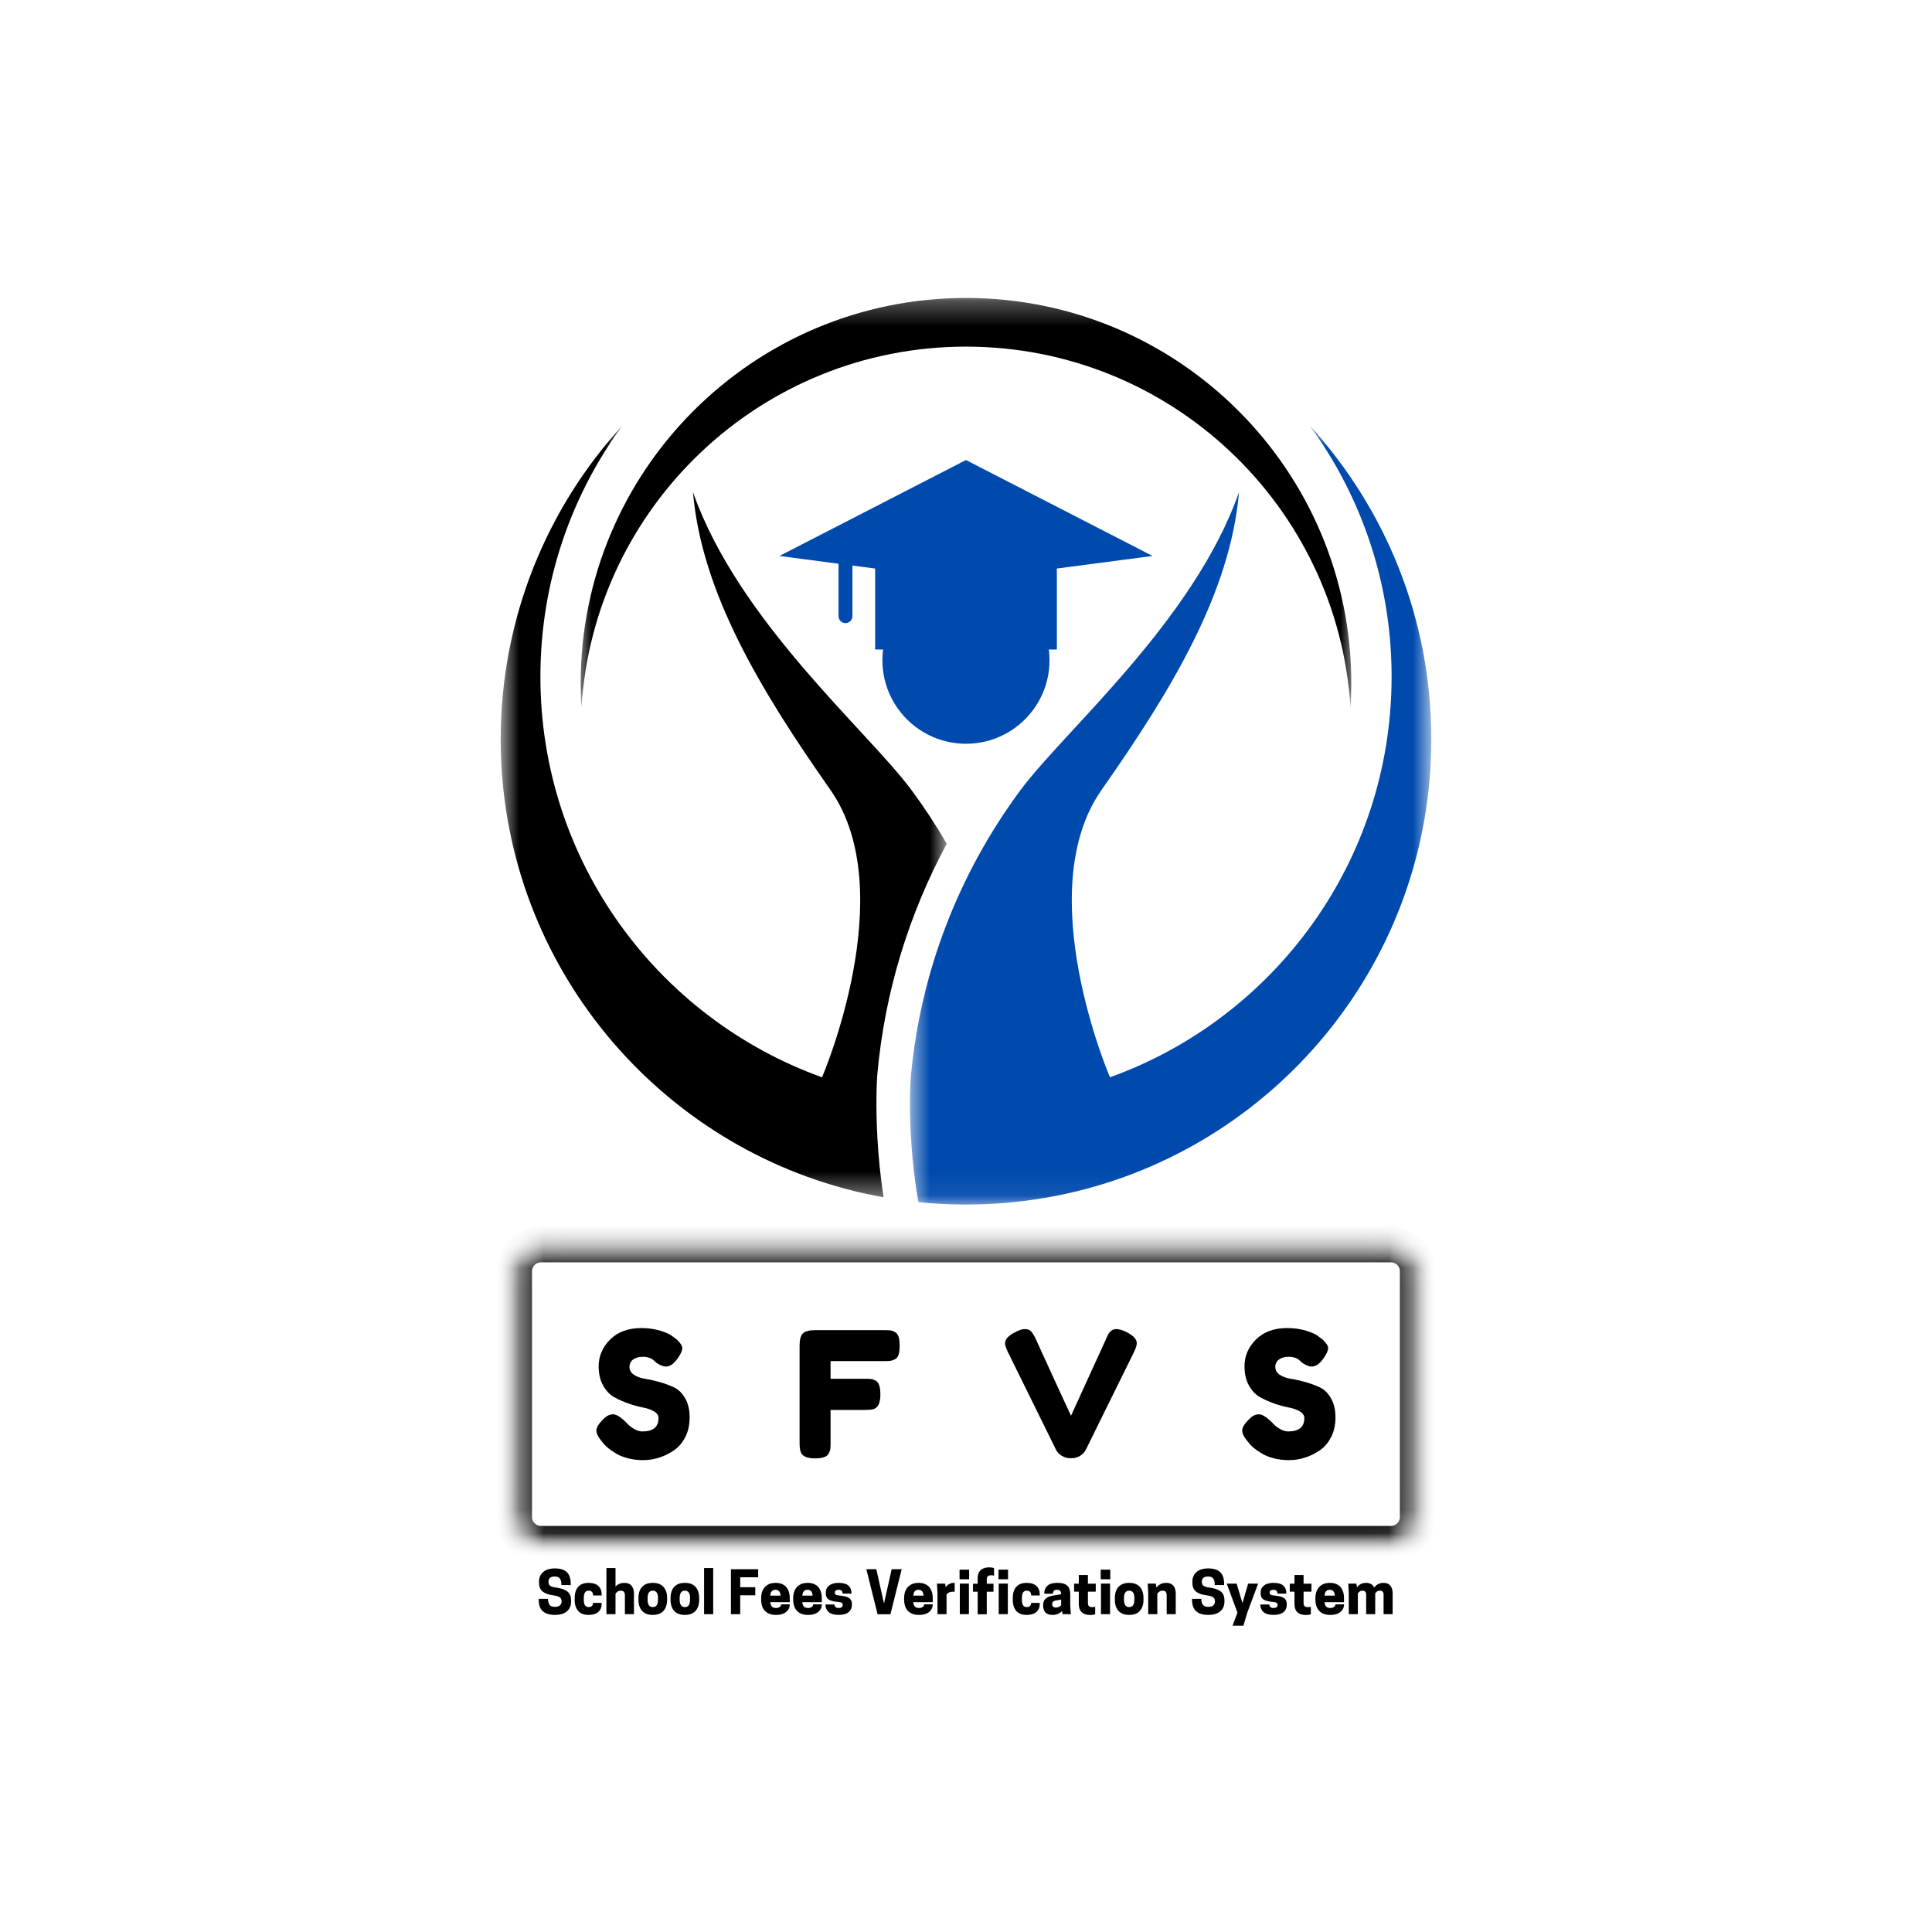 <svg width="80" height="80" viewBox="0 0 80 80" fill="none" xmlns="http://www.w3.org/2000/svg">
<path d="M36.539 27.338C36.539 29.249 38.088 30.797 39.998 30.797C41.909 30.797 43.458 29.249 43.458 27.338C43.458 25.427 41.909 23.879 39.998 23.879C38.088 23.879 36.539 25.427 36.539 27.338Z" fill="#004AAD"/>
<mask id="mask0_256_5946" style="mask-type:luminance" maskUnits="userSpaceOnUse" x="24" y="12" width="32" height="18">
<path d="M24 12.301H56V29.333H24V12.301Z" fill="white"/>
</mask>
<g mask="url(#mask0_256_5946)">
<path d="M39.999 14.353C31.525 14.353 24.596 20.959 24.076 29.302C24.055 28.968 24.044 28.631 24.044 28.293C24.044 19.481 31.187 12.338 39.999 12.338C48.811 12.338 55.954 19.481 55.954 28.293C55.954 28.631 55.943 28.968 55.922 29.302C55.403 20.959 48.473 14.353 39.999 14.353Z" fill="black"/>
</g>
<path d="M32.275 23.021L39.999 19.049L47.724 23.021L43.762 23.542V26.894H36.238V23.542L35.298 23.419V25.515C35.298 25.673 35.169 25.802 35.01 25.802C34.851 25.802 34.722 25.673 34.722 25.515V23.343L32.275 23.021Z" fill="#004AAD"/>
<mask id="mask1_256_5946" style="mask-type:luminance" maskUnits="userSpaceOnUse" x="37" y="17" width="23" height="33">
<path d="M37.632 17.581H59.252V49.931H37.632V17.581Z" fill="white"/>
</mask>
<g mask="url(#mask1_256_5946)">
<path d="M37.682 45.492C37.686 45.021 37.705 44.691 37.718 44.557C38.111 40.28 39.685 36.184 42.26 32.712C44.092 30.241 49.43 25.718 51.306 20.375C50.944 24.549 48.517 28.566 45.611 32.712C42.652 36.934 45.961 44.608 45.961 44.608C52.76 42.164 57.623 35.659 57.623 28.018C57.623 24.127 56.36 20.53 54.225 17.614C57.356 21.041 59.267 25.602 59.267 30.609C59.267 39.654 53.035 47.243 44.63 49.318C43.147 49.684 41.595 49.878 39.998 49.878C39.333 49.878 38.677 49.844 38.029 49.779C37.726 48.053 37.672 46.469 37.682 45.492Z" fill="#004AAD"/>
</g>
<mask id="mask2_256_5946" style="mask-type:luminance" maskUnits="userSpaceOnUse" x="20" y="17" width="20" height="33">
<path d="M20.732 17.581H39.211V49.581H20.732V17.581Z" fill="white"/>
</mask>
<g mask="url(#mask2_256_5946)">
<path d="M36.292 45.48C36.296 44.977 36.317 44.605 36.334 44.424C36.64 41.1 37.62 37.875 39.203 34.937C38.759 34.172 38.272 33.429 37.741 32.713C35.907 30.243 30.57 25.719 28.694 20.377C29.056 24.55 31.483 28.567 34.389 32.713C37.348 36.935 34.039 44.609 34.039 44.609C27.239 42.165 22.377 35.66 22.377 28.02C22.377 24.128 23.639 20.531 25.775 17.615C22.644 21.041 20.733 25.603 20.733 30.611C20.733 39.655 26.965 47.244 35.369 49.319C35.77 49.417 36.176 49.503 36.587 49.577C36.315 47.825 36.284 46.279 36.292 45.48Z" fill="black"/>
</g>
<mask id="mask3_256_5946" style="mask-type:luminance" maskUnits="userSpaceOnUse" x="21" y="51" width="38" height="13">
<path d="M21.29 51.528H58.697V63.899H21.29V51.528Z" fill="white"/>
</mask>
<g mask="url(#mask3_256_5946)">
<mask id="mask4_256_5946" style="mask-type:luminance" maskUnits="userSpaceOnUse" x="21" y="51" width="38" height="13">
<path d="M22.4 51.53H57.595C58.209 51.53 58.706 52.028 58.706 52.641V62.814C58.706 63.428 58.209 63.925 57.595 63.925H22.4C21.787 63.925 21.289 63.428 21.289 62.814V52.641C21.289 52.028 21.787 51.53 22.4 51.53Z" fill="white"/>
</mask>
<g mask="url(#mask4_256_5946)">
<path d="M22.4 51.53H57.595C58.209 51.53 58.706 52.028 58.706 52.641V62.814C58.706 63.428 58.209 63.925 57.595 63.925H22.4C21.787 63.925 21.289 63.428 21.289 62.814V52.641C21.289 52.028 21.787 51.53 22.4 51.53Z" stroke="black" stroke-width="1.481"/>
</g>
</g>
<path d="M24.884 59.643C24.758 59.488 24.695 59.349 24.695 59.227C24.695 59.103 24.799 58.941 25.007 58.738C25.128 58.621 25.256 58.563 25.391 58.563C25.526 58.563 25.714 58.684 25.956 58.926C26.024 59.008 26.12 59.087 26.246 59.162C26.372 59.236 26.487 59.273 26.593 59.273C27.043 59.273 27.268 59.089 27.268 58.722C27.268 58.611 27.206 58.518 27.083 58.444C26.959 58.37 26.806 58.315 26.623 58.281C26.439 58.247 26.242 58.193 26.029 58.119C25.817 58.044 25.619 57.956 25.434 57.855C25.251 57.753 25.098 57.592 24.975 57.372C24.851 57.152 24.789 56.887 24.789 56.579C24.789 56.154 24.947 55.783 25.263 55.468C25.58 55.151 26.012 54.992 26.558 54.992C26.847 54.992 27.111 55.03 27.35 55.105C27.589 55.179 27.755 55.255 27.846 55.333L28.029 55.471C28.178 55.611 28.252 55.729 28.252 55.825C28.252 55.922 28.194 56.055 28.078 56.224C27.914 56.466 27.745 56.586 27.572 56.586C27.47 56.586 27.344 56.538 27.195 56.441C27.181 56.431 27.153 56.407 27.112 56.369C27.071 56.33 27.033 56.298 26.999 56.275C26.898 56.212 26.768 56.181 26.61 56.181C26.454 56.181 26.324 56.218 26.22 56.293C26.117 56.367 26.066 56.471 26.066 56.603C26.066 56.736 26.127 56.844 26.249 56.926C26.373 57.008 26.526 57.064 26.709 57.093C26.893 57.121 27.094 57.166 27.311 57.227C27.528 57.288 27.728 57.362 27.911 57.449C28.095 57.535 28.249 57.686 28.371 57.901C28.495 58.115 28.556 58.38 28.556 58.694C28.556 59.008 28.494 59.285 28.368 59.523C28.242 59.762 28.078 59.947 27.876 60.077C27.485 60.333 27.067 60.461 26.623 60.461C26.395 60.461 26.18 60.434 25.978 60.378C25.775 60.322 25.611 60.254 25.485 60.171C25.229 60.017 25.051 59.867 24.95 59.722L24.884 59.643Z" fill="black"/>
<path d="M36.622 55.078C36.733 55.078 36.816 55.082 36.872 55.089C36.927 55.096 36.99 55.119 37.06 55.158C37.13 55.197 37.179 55.262 37.208 55.354C37.238 55.446 37.253 55.569 37.253 55.723C37.253 55.877 37.238 56.001 37.208 56.094C37.179 56.185 37.129 56.249 37.057 56.285C36.985 56.321 36.921 56.343 36.865 56.35C36.81 56.357 36.724 56.361 36.608 56.361H34.392V57.092H35.818C35.934 57.092 36.02 57.096 36.075 57.103C36.131 57.11 36.195 57.133 36.267 57.172C36.392 57.244 36.455 57.435 36.455 57.745C36.455 58.082 36.363 58.283 36.18 58.345C36.103 58.37 35.98 58.382 35.812 58.382H34.392V59.751C34.392 59.867 34.388 59.952 34.381 60.006C34.374 60.058 34.35 60.121 34.312 60.192C34.244 60.323 34.055 60.388 33.747 60.388C33.408 60.388 33.21 60.297 33.153 60.114C33.124 60.036 33.109 59.913 33.109 59.743V55.715C33.109 55.47 33.155 55.302 33.247 55.212C33.338 55.123 33.512 55.078 33.768 55.078H36.622Z" fill="black"/>
<path d="M46.645 55.159C46.93 55.299 47.072 55.453 47.072 55.622C47.072 55.699 47.036 55.815 46.964 55.97L44.964 60.026C44.911 60.133 44.829 60.219 44.721 60.284C44.613 60.348 44.501 60.381 44.386 60.381H44.313C44.192 60.381 44.076 60.348 43.968 60.284C43.859 60.219 43.779 60.133 43.725 60.026L41.727 55.97C41.654 55.815 41.617 55.699 41.617 55.622C41.617 55.453 41.76 55.299 42.045 55.159C42.204 55.076 42.326 55.035 42.41 55.035C42.496 55.035 42.56 55.045 42.603 55.065C42.647 55.084 42.687 55.118 42.727 55.166C42.77 55.224 42.809 55.288 42.846 55.358C42.882 55.428 42.974 55.629 43.123 55.959C43.273 56.29 43.434 56.641 43.606 57.014C43.778 57.385 43.94 57.736 44.091 58.068C44.243 58.398 44.329 58.583 44.349 58.622L45.798 55.449C45.836 55.357 45.87 55.285 45.9 55.231C45.986 55.101 46.092 55.035 46.218 55.035C46.343 55.035 46.485 55.076 46.645 55.159Z" fill="black"/>
<path d="M51.626 59.643C51.5 59.488 51.438 59.349 51.438 59.227C51.438 59.103 51.541 58.941 51.749 58.738C51.87 58.621 51.998 58.563 52.133 58.563C52.268 58.563 52.456 58.684 52.698 58.926C52.766 59.008 52.863 59.087 52.988 59.162C53.114 59.236 53.23 59.273 53.336 59.273C53.785 59.273 54.01 59.089 54.01 58.722C54.01 58.611 53.948 58.518 53.825 58.444C53.701 58.37 53.548 58.315 53.365 58.281C53.182 58.247 52.984 58.193 52.771 58.119C52.559 58.044 52.361 57.956 52.177 57.855C51.993 57.753 51.84 57.592 51.717 57.372C51.593 57.152 51.532 56.887 51.532 56.579C51.532 56.154 51.689 55.783 52.005 55.468C52.322 55.151 52.754 54.992 53.3 54.992C53.589 54.992 53.853 55.03 54.092 55.105C54.331 55.179 54.497 55.255 54.589 55.333L54.771 55.471C54.92 55.611 54.995 55.729 54.995 55.825C54.995 55.922 54.936 56.055 54.82 56.224C54.657 56.466 54.488 56.586 54.314 56.586C54.212 56.586 54.086 56.538 53.938 56.441C53.923 56.431 53.895 56.407 53.854 56.369C53.813 56.33 53.776 56.298 53.742 56.275C53.64 56.212 53.51 56.181 53.353 56.181C53.196 56.181 53.066 56.218 52.962 56.293C52.859 56.367 52.808 56.471 52.808 56.603C52.808 56.736 52.869 56.844 52.992 56.926C53.115 57.008 53.268 57.064 53.451 57.093C53.635 57.121 53.836 57.166 54.053 57.227C54.27 57.288 54.47 57.362 54.654 57.449C54.838 57.535 54.991 57.686 55.113 57.901C55.237 58.115 55.299 58.38 55.299 58.694C55.299 59.008 55.236 59.285 55.11 59.523C54.985 59.762 54.821 59.947 54.618 60.077C54.227 60.333 53.809 60.461 53.365 60.461C53.137 60.461 52.922 60.434 52.72 60.378C52.517 60.322 52.353 60.254 52.228 60.171C51.971 60.017 51.793 59.867 51.692 59.722L51.626 59.643Z" fill="black"/>
<path d="M22.916 66.061C22.713 66.033 22.563 65.979 22.465 65.899C22.367 65.819 22.319 65.695 22.319 65.526V65.499C22.319 65.331 22.375 65.197 22.488 65.097C22.601 64.996 22.763 64.945 22.974 64.945C23.204 64.945 23.371 64.998 23.476 65.103C23.581 65.207 23.633 65.368 23.633 65.586V65.635H23.248C23.248 65.513 23.227 65.423 23.186 65.367C23.146 65.309 23.076 65.28 22.977 65.28H22.956C22.878 65.28 22.817 65.299 22.774 65.337C22.731 65.376 22.711 65.425 22.711 65.485V65.498C22.711 65.542 22.719 65.58 22.735 65.612C22.751 65.644 22.783 65.67 22.829 65.691C22.876 65.712 22.946 65.728 23.038 65.74C23.241 65.768 23.394 65.822 23.496 65.901C23.598 65.98 23.649 66.107 23.649 66.28V66.303C23.649 66.482 23.591 66.622 23.474 66.722C23.359 66.82 23.192 66.87 22.974 66.87C22.755 66.87 22.589 66.819 22.474 66.717C22.361 66.614 22.305 66.45 22.305 66.225V66.203H22.691C22.691 66.32 22.714 66.404 22.76 66.458C22.807 66.51 22.876 66.536 22.965 66.536H22.987C23.076 66.536 23.143 66.516 23.187 66.473C23.231 66.431 23.254 66.379 23.254 66.316V66.303C23.254 66.259 23.244 66.221 23.224 66.189C23.206 66.157 23.172 66.131 23.124 66.11C23.076 66.089 23.006 66.073 22.916 66.061Z" fill="black"/>
<path d="M24.174 66.25C24.174 66.342 24.189 66.415 24.22 66.467C24.251 66.52 24.303 66.546 24.376 66.546C24.437 66.546 24.482 66.53 24.512 66.497C24.543 66.463 24.558 66.421 24.558 66.372H24.913V66.424C24.913 66.555 24.868 66.662 24.777 66.745C24.687 66.829 24.551 66.87 24.37 66.87C24.237 66.87 24.128 66.844 24.043 66.791C23.958 66.739 23.896 66.666 23.856 66.572C23.816 66.478 23.796 66.37 23.796 66.25V66.163C23.796 66.041 23.816 65.933 23.856 65.841C23.896 65.747 23.958 65.674 24.043 65.622C24.128 65.569 24.237 65.543 24.37 65.543C24.551 65.543 24.687 65.586 24.777 65.673C24.868 65.758 24.913 65.871 24.913 66.011V66.066H24.558C24.558 65.933 24.497 65.867 24.376 65.867C24.303 65.867 24.251 65.893 24.22 65.946C24.189 65.997 24.174 66.07 24.174 66.163V66.25Z" fill="black"/>
<path d="M25.487 64.93V65.697C25.528 65.65 25.579 65.613 25.64 65.586C25.701 65.558 25.774 65.544 25.859 65.544C25.954 65.544 26.03 65.565 26.087 65.606C26.145 65.647 26.186 65.701 26.212 65.768C26.238 65.835 26.251 65.906 26.251 65.984V66.84H25.876V66.045C25.876 65.999 25.864 65.958 25.84 65.922C25.817 65.886 25.774 65.868 25.709 65.868C25.651 65.868 25.602 65.883 25.564 65.911C25.527 65.94 25.501 65.966 25.487 65.988V66.84H25.11V64.93H25.487Z" fill="black"/>
<path d="M27.03 66.87C26.895 66.87 26.784 66.844 26.695 66.791C26.608 66.739 26.543 66.666 26.501 66.572C26.458 66.478 26.438 66.37 26.438 66.25V66.163C26.438 66.041 26.458 65.933 26.501 65.841C26.543 65.747 26.608 65.674 26.695 65.622C26.784 65.569 26.895 65.543 27.03 65.543C27.167 65.543 27.279 65.569 27.365 65.622C27.452 65.674 27.517 65.747 27.559 65.841C27.602 65.933 27.623 66.041 27.623 66.163V66.25C27.623 66.37 27.602 66.478 27.559 66.572C27.517 66.666 27.452 66.739 27.365 66.791C27.279 66.844 27.167 66.87 27.03 66.87ZM27.03 66.546C27.105 66.546 27.16 66.52 27.194 66.467C27.228 66.415 27.245 66.342 27.245 66.25V66.163C27.245 66.07 27.228 65.997 27.194 65.946C27.16 65.893 27.105 65.867 27.03 65.867C26.957 65.867 26.903 65.893 26.868 65.946C26.833 65.997 26.816 66.07 26.816 66.163V66.25C26.816 66.342 26.833 66.415 26.868 66.467C26.903 66.52 26.957 66.546 27.03 66.546Z" fill="black"/>
<path d="M28.358 66.87C28.223 66.87 28.112 66.844 28.023 66.791C27.936 66.739 27.871 66.666 27.829 66.572C27.787 66.478 27.766 66.37 27.766 66.25V66.163C27.766 66.041 27.787 65.933 27.829 65.841C27.871 65.747 27.936 65.674 28.023 65.622C28.112 65.569 28.223 65.543 28.358 65.543C28.495 65.543 28.607 65.569 28.693 65.622C28.78 65.674 28.845 65.747 28.887 65.841C28.93 65.933 28.951 66.041 28.951 66.163V66.25C28.951 66.37 28.93 66.478 28.887 66.572C28.845 66.666 28.78 66.739 28.693 66.791C28.607 66.844 28.495 66.87 28.358 66.87ZM28.358 66.546C28.433 66.546 28.488 66.52 28.522 66.467C28.556 66.415 28.573 66.342 28.573 66.25V66.163C28.573 66.07 28.556 65.997 28.522 65.946C28.488 65.893 28.433 65.867 28.358 65.867C28.285 65.867 28.231 65.893 28.196 65.946C28.161 65.997 28.144 66.07 28.144 66.163V66.25C28.144 66.342 28.161 66.415 28.196 66.467C28.231 66.52 28.285 66.546 28.358 66.546Z" fill="black"/>
<path d="M29.155 66.84V64.93H29.532V66.84H29.155Z" fill="black"/>
<path d="M30.266 64.978H31.394V65.312H30.651V65.723H31.275V66.058H30.651V66.84H30.266V64.978Z" fill="black"/>
<path d="M32.702 66.342H31.895C31.903 66.43 31.927 66.492 31.967 66.529C32.007 66.565 32.063 66.583 32.134 66.583C32.199 66.583 32.25 66.568 32.288 66.537C32.326 66.506 32.345 66.472 32.345 66.433H32.702V66.443C32.702 66.523 32.679 66.595 32.634 66.66C32.59 66.725 32.525 66.777 32.441 66.815C32.356 66.852 32.253 66.87 32.131 66.87C31.991 66.87 31.875 66.843 31.784 66.79C31.693 66.736 31.625 66.66 31.581 66.565C31.538 66.469 31.517 66.361 31.517 66.24V66.173C31.517 66.05 31.539 65.942 31.583 65.847C31.628 65.752 31.695 65.678 31.784 65.625C31.873 65.57 31.984 65.543 32.117 65.543C32.25 65.543 32.361 65.57 32.447 65.625C32.534 65.678 32.597 65.752 32.639 65.847C32.681 65.942 32.702 66.05 32.702 66.173V66.342ZM32.109 65.83C31.978 65.83 31.907 65.91 31.896 66.071H32.322C32.311 65.91 32.24 65.83 32.109 65.83Z" fill="black"/>
<path d="M34.029 66.342H33.222C33.23 66.43 33.254 66.492 33.294 66.529C33.334 66.565 33.39 66.583 33.461 66.583C33.526 66.583 33.577 66.568 33.615 66.537C33.653 66.506 33.672 66.472 33.672 66.433H34.029V66.443C34.029 66.523 34.006 66.595 33.961 66.66C33.917 66.725 33.852 66.777 33.768 66.815C33.684 66.852 33.58 66.87 33.458 66.87C33.318 66.87 33.202 66.843 33.111 66.79C33.02 66.736 32.953 66.66 32.909 66.565C32.865 66.469 32.844 66.361 32.844 66.24V66.173C32.844 66.05 32.866 65.942 32.91 65.847C32.955 65.752 33.022 65.678 33.111 65.625C33.2 65.57 33.311 65.543 33.444 65.543C33.578 65.543 33.688 65.57 33.774 65.625C33.861 65.678 33.924 65.752 33.966 65.847C34.008 65.942 34.029 66.05 34.029 66.173V66.342ZM33.436 65.83C33.306 65.83 33.235 65.91 33.223 66.071H33.649C33.638 65.91 33.567 65.83 33.436 65.83Z" fill="black"/>
<path d="M34.727 66.583C34.788 66.583 34.831 66.572 34.857 66.548C34.883 66.524 34.897 66.495 34.897 66.46C34.897 66.419 34.884 66.39 34.858 66.372C34.833 66.352 34.783 66.339 34.708 66.333C34.53 66.319 34.4 66.286 34.318 66.234C34.235 66.183 34.195 66.098 34.195 65.978V65.957C34.195 65.859 34.218 65.78 34.266 65.72C34.313 65.66 34.377 65.615 34.457 65.586C34.537 65.558 34.627 65.543 34.727 65.543C34.913 65.543 35.048 65.581 35.133 65.657C35.217 65.734 35.259 65.84 35.259 65.978V65.989H34.891C34.891 65.939 34.877 65.9 34.852 65.872C34.826 65.844 34.784 65.83 34.727 65.83C34.675 65.83 34.635 65.84 34.608 65.861C34.581 65.882 34.568 65.909 34.568 65.944C34.568 65.982 34.58 66.011 34.603 66.029C34.627 66.048 34.675 66.06 34.749 66.066C34.855 66.075 34.948 66.09 35.026 66.112C35.105 66.134 35.167 66.169 35.21 66.217C35.254 66.266 35.276 66.335 35.276 66.424V66.446C35.276 66.576 35.23 66.68 35.139 66.756C35.047 66.832 34.91 66.87 34.727 66.87C34.542 66.87 34.405 66.831 34.315 66.753C34.225 66.674 34.181 66.573 34.181 66.45V66.438H34.556C34.556 66.479 34.568 66.514 34.594 66.541C34.62 66.569 34.664 66.583 34.727 66.583Z" fill="black"/>
<path d="M36.871 66.844H36.339L35.874 64.977H36.286L36.604 66.398L36.922 64.977H37.337L36.871 66.844Z" fill="black"/>
<path d="M38.623 66.342H37.816C37.824 66.43 37.848 66.492 37.888 66.529C37.928 66.565 37.984 66.583 38.055 66.583C38.12 66.583 38.171 66.568 38.209 66.537C38.247 66.506 38.266 66.472 38.266 66.433H38.623V66.443C38.623 66.523 38.6 66.595 38.555 66.66C38.51 66.725 38.446 66.777 38.362 66.815C38.277 66.852 38.174 66.87 38.052 66.87C37.912 66.87 37.796 66.843 37.705 66.79C37.614 66.736 37.546 66.66 37.502 66.565C37.459 66.469 37.438 66.361 37.438 66.24V66.173C37.438 66.05 37.459 65.942 37.504 65.847C37.549 65.752 37.616 65.678 37.705 65.625C37.794 65.57 37.905 65.543 38.038 65.543C38.171 65.543 38.282 65.57 38.368 65.625C38.455 65.678 38.518 65.752 38.559 65.847C38.602 65.942 38.623 66.05 38.623 66.173V66.342ZM38.03 65.83C37.899 65.83 37.828 65.91 37.817 66.071H38.243C38.231 65.91 38.16 65.83 38.03 65.83Z" fill="black"/>
<path d="M39.496 65.543C39.502 65.543 39.508 65.543 39.514 65.543C39.521 65.543 39.526 65.544 39.531 65.546V65.909H39.467C39.39 65.909 39.33 65.921 39.286 65.946C39.243 65.97 39.212 65.995 39.195 66.018V66.839H38.819V65.932L38.797 65.574H39.133L39.16 65.722C39.195 65.669 39.242 65.627 39.3 65.594C39.357 65.56 39.423 65.543 39.496 65.543Z" fill="black"/>
<path d="M39.744 66.839V65.573H40.121V66.839H39.744ZM40.13 64.996V65.394H39.733V64.996H40.13Z" fill="black"/>
<path d="M40.86 65.413V65.578H41.138V65.909H40.86V66.844H40.483V65.909H40.289V65.578H40.483V65.373C40.483 65.257 40.503 65.165 40.542 65.097C40.582 65.028 40.638 64.979 40.709 64.949C40.78 64.918 40.863 64.902 40.959 64.902C41.015 64.902 41.06 64.906 41.093 64.913C41.127 64.921 41.149 64.927 41.161 64.933V65.245C41.155 65.241 41.139 65.237 41.115 65.234C41.09 65.23 41.067 65.228 41.047 65.228C40.989 65.228 40.943 65.24 40.909 65.263C40.876 65.286 40.86 65.336 40.86 65.413Z" fill="black"/>
<path d="M41.355 66.839V65.573H41.732V66.839H41.355ZM41.741 64.996V65.394H41.345V64.996H41.741Z" fill="black"/>
<path d="M42.315 66.25C42.315 66.342 42.33 66.415 42.361 66.467C42.392 66.52 42.444 66.546 42.517 66.546C42.577 66.546 42.623 66.53 42.653 66.497C42.683 66.463 42.699 66.421 42.699 66.372H43.054V66.424C43.054 66.555 43.008 66.662 42.918 66.745C42.827 66.829 42.691 66.87 42.511 66.87C42.378 66.87 42.269 66.844 42.183 66.791C42.099 66.739 42.037 66.666 41.997 66.572C41.957 66.478 41.937 66.37 41.937 66.25V66.163C41.937 66.041 41.957 65.933 41.997 65.841C42.037 65.747 42.099 65.674 42.183 65.622C42.269 65.569 42.378 65.543 42.511 65.543C42.691 65.543 42.827 65.586 42.918 65.673C43.008 65.758 43.054 65.871 43.054 66.011V66.066H42.699C42.699 65.933 42.638 65.867 42.517 65.867C42.444 65.867 42.392 65.893 42.361 65.946C42.33 65.997 42.315 66.07 42.315 66.163V66.25Z" fill="black"/>
<path d="M44.001 66.839L43.978 66.708C43.934 66.755 43.879 66.794 43.813 66.825C43.748 66.855 43.671 66.87 43.582 66.87C43.488 66.87 43.412 66.852 43.355 66.818C43.297 66.783 43.256 66.737 43.231 66.679C43.207 66.62 43.194 66.558 43.194 66.49V66.467C43.194 66.375 43.214 66.302 43.253 66.248C43.292 66.194 43.346 66.152 43.413 66.123C43.482 66.095 43.56 66.074 43.648 66.061L43.94 66.015C43.938 65.954 43.926 65.907 43.901 65.876C43.877 65.845 43.833 65.83 43.768 65.83C43.699 65.83 43.653 65.847 43.631 65.881C43.609 65.914 43.599 65.951 43.599 65.992H43.242V65.97C43.242 65.897 43.258 65.829 43.29 65.764C43.322 65.698 43.377 65.645 43.455 65.605C43.533 65.564 43.641 65.543 43.779 65.543C43.918 65.543 44.026 65.562 44.105 65.6C44.183 65.638 44.237 65.693 44.268 65.765C44.3 65.836 44.316 65.923 44.316 66.025V66.481L44.341 66.839H44.001ZM43.721 66.565C43.774 66.565 43.819 66.554 43.855 66.532C43.891 66.511 43.919 66.49 43.94 66.469V66.237L43.725 66.271C43.667 66.281 43.626 66.299 43.603 66.325C43.581 66.351 43.569 66.383 43.569 66.421V66.436C43.569 66.467 43.581 66.497 43.603 66.525C43.627 66.552 43.666 66.565 43.721 66.565Z" fill="black"/>
<path d="M45.048 65.577H45.373V65.907H45.048V66.362C45.048 66.441 45.064 66.492 45.097 66.515C45.131 66.538 45.176 66.549 45.234 66.549C45.255 66.549 45.278 66.547 45.302 66.543C45.327 66.539 45.342 66.535 45.349 66.532V66.842C45.337 66.848 45.315 66.855 45.281 66.862C45.247 66.869 45.203 66.873 45.146 66.873C45.051 66.873 44.967 66.858 44.896 66.828C44.825 66.797 44.77 66.748 44.73 66.68C44.69 66.612 44.671 66.519 44.671 66.402V65.907H44.477V65.577H44.671V65.219H45.048V65.577Z" fill="black"/>
<path d="M45.589 66.839V65.573H45.965V66.839H45.589ZM45.975 64.996V65.394H45.578V64.996H45.975Z" fill="black"/>
<path d="M46.757 66.87C46.622 66.87 46.51 66.844 46.422 66.791C46.334 66.739 46.269 66.666 46.227 66.572C46.185 66.478 46.164 66.37 46.164 66.25V66.163C46.164 66.041 46.185 65.933 46.227 65.841C46.269 65.747 46.334 65.674 46.422 65.622C46.51 65.569 46.622 65.543 46.757 65.543C46.893 65.543 47.005 65.569 47.092 65.622C47.179 65.674 47.243 65.747 47.286 65.841C47.328 65.933 47.349 66.041 47.349 66.163V66.25C47.349 66.37 47.328 66.478 47.286 66.572C47.243 66.666 47.179 66.739 47.092 66.791C47.005 66.844 46.893 66.87 46.757 66.87ZM46.757 66.546C46.831 66.546 46.886 66.52 46.92 66.467C46.954 66.415 46.971 66.342 46.971 66.25V66.163C46.971 66.07 46.954 65.997 46.92 65.946C46.886 65.893 46.831 65.867 46.757 65.867C46.683 65.867 46.629 65.893 46.595 65.946C46.559 65.997 46.542 66.07 46.542 66.163V66.25C46.542 66.342 46.559 66.415 46.595 66.467C46.629 66.52 46.683 66.546 46.757 66.546Z" fill="black"/>
<path d="M48.685 66.839H48.31V66.044C48.31 65.998 48.298 65.957 48.275 65.921C48.252 65.885 48.209 65.867 48.144 65.867C48.085 65.867 48.037 65.882 47.999 65.91C47.962 65.939 47.936 65.965 47.922 65.987V66.839H47.545V65.932L47.523 65.574H47.86L47.888 65.736C47.928 65.68 47.981 65.635 48.048 65.599C48.115 65.561 48.197 65.543 48.294 65.543C48.389 65.543 48.465 65.564 48.522 65.605C48.579 65.646 48.621 65.7 48.647 65.767C48.672 65.834 48.685 65.906 48.685 65.983V66.839Z" fill="black"/>
<path d="M49.971 66.061C49.768 66.033 49.617 65.979 49.52 65.899C49.422 65.819 49.373 65.695 49.373 65.526V65.499C49.373 65.331 49.43 65.197 49.543 65.097C49.656 64.996 49.818 64.945 50.029 64.945C50.258 64.945 50.426 64.998 50.531 65.103C50.636 65.207 50.688 65.368 50.688 65.586V65.635H50.302C50.302 65.513 50.281 65.423 50.24 65.367C50.2 65.309 50.131 65.28 50.032 65.28H50.011C49.932 65.28 49.872 65.299 49.828 65.337C49.786 65.376 49.765 65.425 49.765 65.485V65.498C49.765 65.542 49.773 65.58 49.79 65.612C49.806 65.644 49.838 65.67 49.884 65.691C49.931 65.712 50.001 65.728 50.092 65.74C50.296 65.768 50.449 65.822 50.551 65.901C50.653 65.98 50.703 66.107 50.703 66.28V66.303C50.703 66.482 50.645 66.622 50.529 66.722C50.414 66.82 50.247 66.87 50.029 66.87C49.81 66.87 49.643 66.819 49.529 66.717C49.416 66.614 49.359 66.45 49.359 66.225V66.203H49.745C49.745 66.32 49.768 66.404 49.815 66.458C49.862 66.51 49.93 66.536 50.02 66.536H50.041C50.131 66.536 50.198 66.516 50.242 66.473C50.286 66.431 50.308 66.379 50.308 66.316V66.303C50.308 66.259 50.298 66.221 50.279 66.189C50.261 66.157 50.227 66.131 50.179 66.11C50.13 66.089 50.061 66.073 49.971 66.061Z" fill="black"/>
<path d="M51.447 66.382L51.684 65.575H52.095L51.649 66.774L51.487 67.317H51.038L51.24 66.774L50.797 65.575H51.207L51.447 66.382Z" fill="black"/>
<path d="M52.733 66.583C52.793 66.583 52.837 66.572 52.862 66.548C52.889 66.524 52.903 66.495 52.903 66.46C52.903 66.419 52.889 66.39 52.864 66.372C52.839 66.352 52.789 66.339 52.714 66.333C52.536 66.319 52.406 66.286 52.324 66.234C52.241 66.183 52.2 66.098 52.2 65.978V65.957C52.2 65.859 52.224 65.78 52.271 65.72C52.319 65.66 52.383 65.615 52.463 65.586C52.543 65.558 52.633 65.543 52.733 65.543C52.919 65.543 53.054 65.581 53.139 65.657C53.223 65.734 53.265 65.84 53.265 65.978V65.989H52.896C52.896 65.939 52.883 65.9 52.858 65.872C52.832 65.844 52.79 65.83 52.733 65.83C52.68 65.83 52.641 65.84 52.614 65.861C52.587 65.882 52.574 65.909 52.574 65.944C52.574 65.982 52.585 66.011 52.609 66.029C52.633 66.048 52.681 66.06 52.754 66.066C52.861 66.075 52.954 66.09 53.032 66.112C53.111 66.134 53.173 66.169 53.216 66.217C53.26 66.266 53.282 66.335 53.282 66.424V66.446C53.282 66.576 53.236 66.68 53.145 66.756C53.053 66.832 52.916 66.87 52.733 66.87C52.548 66.87 52.411 66.831 52.321 66.753C52.231 66.674 52.187 66.573 52.187 66.45V66.438H52.562C52.562 66.479 52.574 66.514 52.6 66.541C52.626 66.569 52.67 66.583 52.733 66.583Z" fill="black"/>
<path d="M53.978 65.577H54.304V65.907H53.978V66.362C53.978 66.441 53.994 66.492 54.028 66.515C54.062 66.538 54.107 66.549 54.165 66.549C54.185 66.549 54.208 66.547 54.233 66.543C54.258 66.539 54.273 66.535 54.279 66.532V66.842C54.268 66.848 54.245 66.855 54.211 66.862C54.178 66.869 54.133 66.873 54.077 66.873C53.981 66.873 53.898 66.858 53.827 66.828C53.756 66.797 53.7 66.748 53.66 66.68C53.621 66.612 53.602 66.519 53.602 66.402V65.907H53.407V65.577H53.602V65.219H53.978V65.577Z" fill="black"/>
<path d="M55.653 66.342H54.846C54.854 66.43 54.878 66.492 54.918 66.529C54.959 66.565 55.014 66.583 55.085 66.583C55.15 66.583 55.201 66.568 55.239 66.537C55.277 66.506 55.297 66.472 55.297 66.433H55.653V66.443C55.653 66.523 55.63 66.595 55.585 66.66C55.541 66.725 55.476 66.777 55.392 66.815C55.308 66.852 55.204 66.87 55.082 66.87C54.942 66.87 54.826 66.843 54.735 66.79C54.644 66.736 54.577 66.66 54.533 66.565C54.489 66.469 54.468 66.361 54.468 66.24V66.173C54.468 66.05 54.49 65.942 54.534 65.847C54.579 65.752 54.646 65.678 54.735 65.625C54.824 65.57 54.935 65.543 55.068 65.543C55.202 65.543 55.312 65.57 55.398 65.625C55.485 65.678 55.548 65.752 55.59 65.847C55.632 65.942 55.653 66.05 55.653 66.173V66.342ZM55.06 65.83C54.93 65.83 54.859 65.91 54.847 66.071H55.273C55.262 65.91 55.191 65.83 55.06 65.83Z" fill="black"/>
<path d="M57.666 66.839H57.291V66.028C57.291 65.977 57.279 65.938 57.256 65.91C57.232 65.882 57.193 65.867 57.14 65.867C57.086 65.867 57.044 65.88 57.013 65.906C56.983 65.931 56.961 65.956 56.945 65.978V66.839H56.57V66.028C56.57 65.977 56.558 65.938 56.533 65.91C56.51 65.882 56.472 65.867 56.419 65.867C56.367 65.867 56.325 65.88 56.294 65.906C56.263 65.931 56.24 65.956 56.226 65.978V66.839H55.85V65.932L55.828 65.574H56.164L56.191 65.727C56.229 65.673 56.279 65.629 56.34 65.595C56.403 65.561 56.48 65.543 56.57 65.543C56.654 65.543 56.724 65.561 56.779 65.595C56.833 65.63 56.874 65.678 56.902 65.739C56.94 65.683 56.991 65.637 57.055 65.6C57.119 65.562 57.197 65.543 57.291 65.543C57.378 65.543 57.449 65.562 57.504 65.6C57.56 65.637 57.6 65.688 57.626 65.753C57.653 65.817 57.666 65.888 57.666 65.967V66.839Z" fill="black"/>
</svg>
